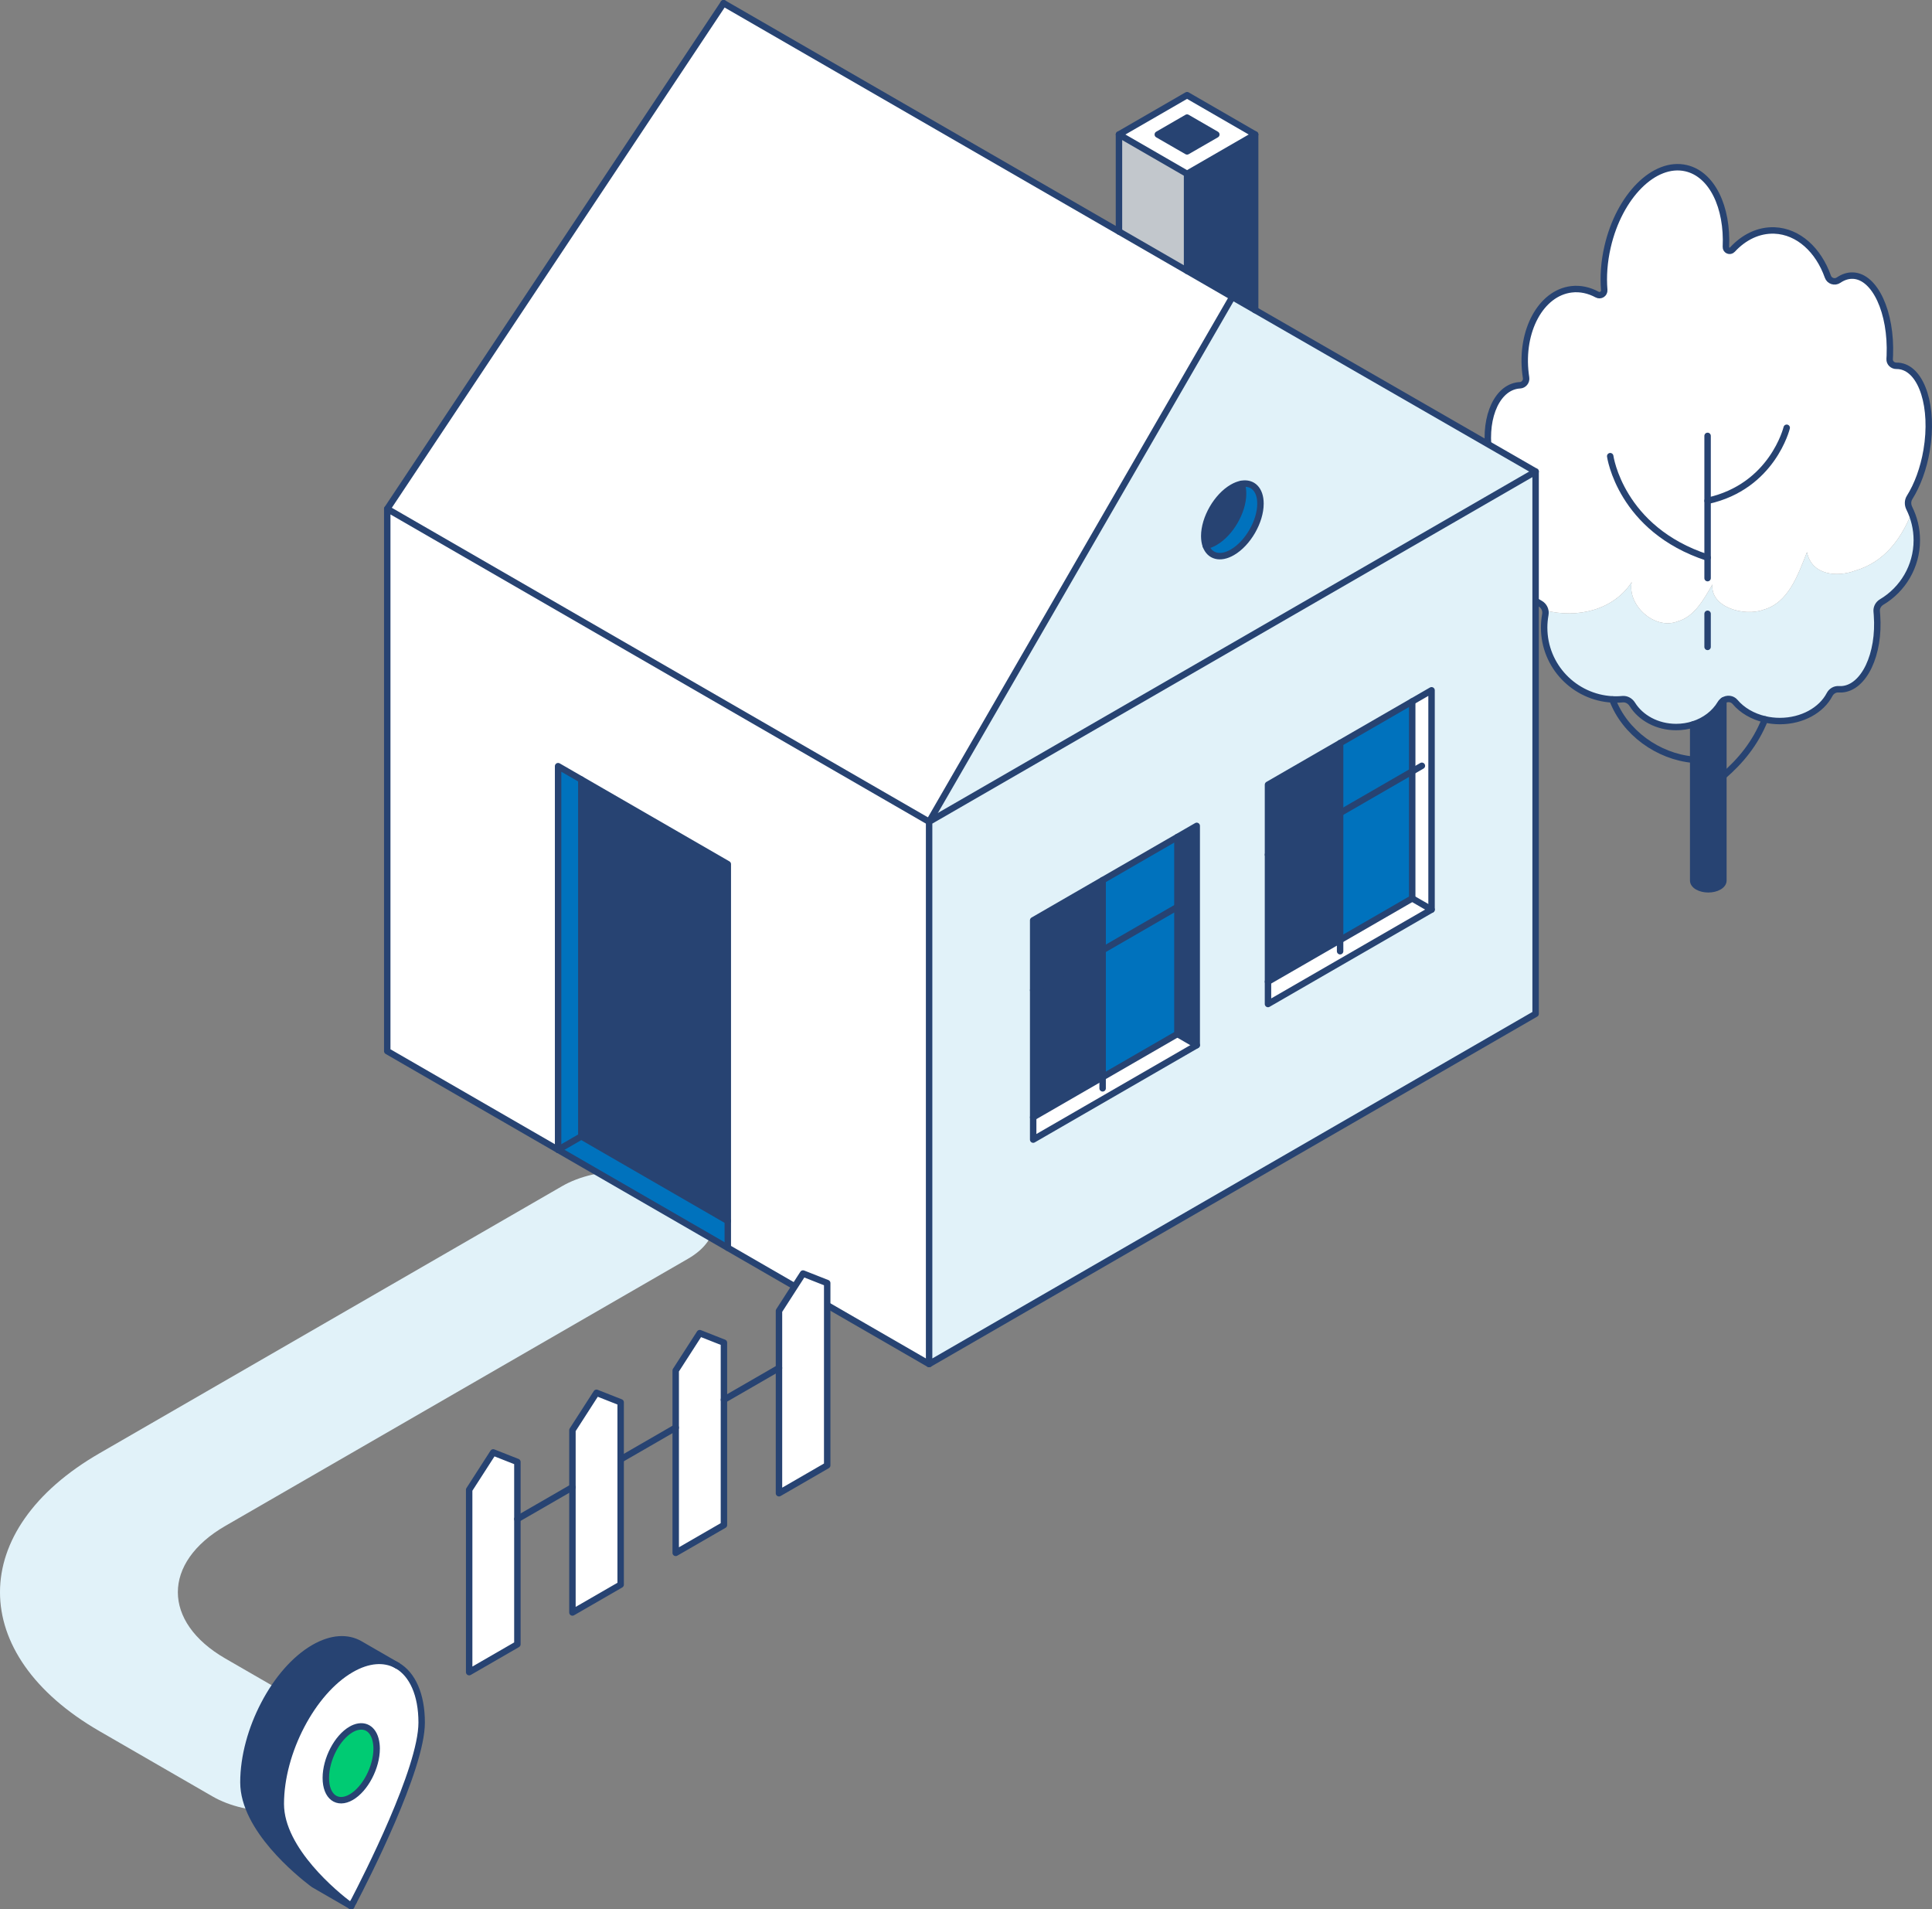 <?xml version="1.0" encoding="UTF-8"?>
<svg id="b" data-name="Layer 2" xmlns="http://www.w3.org/2000/svg" width="899.317" height="888.69" viewBox="0 0 899.317 888.69">
  <rect x="0" y="0" width="899.317" height="888.69" fill="#808080" stroke="none"/>
  <g id="c" data-name="lineart">
    <g>
      <g>
        <g>
          <path d="M863.669,265.572c-8.588,3.221-20.397,2.147-22.544-8.588-4.294,10.735-8.588,23.617-20.397,26.838-8.588,3.221-24.691-1.074-23.617-11.809-4.294,7.515-8.588,15.029-16.103,17.176-10.735,4.294-23.617-7.515-21.47-18.25-8.521,13.11-25.444,16.999-40.267,13.163.145.637.178,1.307.054,1.984-.354,1.954-.547,3.972-.547,6.033,0,17.906,14.074,32.527,31.754,33.418.558.032,1.138.043,1.707.043,1.02,0,2.04-.054,3.038-.15,1.836-.161,3.543.827,4.519,2.383,3.908,6.301,11.572,10.585,20.418,10.585,2.791,0,5.464-.429,7.944-1.213,5.507-1.739,10.027-5.239,12.678-9.704.354-.59.827-1.084,1.374-1.438.837-.558,1.857-.816,2.888-.698.988.118,1.911.612,2.555,1.374,3.253,3.875,8.158,6.795,13.902,8.105,2.201.515,4.53.784,6.935.784,10.424,0,19.366-5.088,23.145-12.324.837-1.6,2.48-2.609,4.283-2.469.472.032.955.032,1.428,0,10.263-.676,17.584-16.178,16.36-34.61-.043-.515-.075-1.031-.129-1.546-.172-1.803.73-3.521,2.287-4.444,9.812-5.829,16.382-16.532,16.382-28.781,0-4.439-.881-8.666-2.45-12.54-5.085,12.231-12.64,22.632-26.127,26.678Z" fill="#e1f2f9"/>
          <path d="M888.886,231.552c3.618-5.765,6.495-13.408,7.944-22.018,3.36-19.903-2.126-37.422-12.259-39.129-.591-.107-1.17-.15-1.76-.14-1.804.032-3.317-1.363-3.21-3.167.032-.515.065-1.041.086-1.567.784-20.171-6.913-36.853-17.176-37.251-2.319-.086-4.562.666-6.656,2.093-1.793,1.235-4.283.451-5.002-1.589-4.369-12.388-13.719-21.073-24.852-21.513-7.375-.279-14.235,3.102-19.581,8.899-1.116,1.224-3.113.397-3.038-1.256.848-18.518-6.42-33.848-18.561-36.639-14.75-3.392-31.099,13-36.521,36.617-1.61,6.989-2.072,13.827-1.556,20.075.15,1.793-1.739,2.995-3.317,2.136-3.757-2.029-7.815-2.941-11.948-2.448-14.202,1.707-23.757,19.334-21.363,39.365.075.601.15,1.192.247,1.771.268,1.771-1.052,3.446-2.845,3.532-.537.021-1.084.086-1.621.193-10.091,1.975-15.652,16.929-12.42,33.408,1.449,7.418,4.423,13.87,8.18,18.55,1.331,1.653,1.632,3.886.741,5.808-2.007,4.294-3.135,9.093-3.135,14.149,0,12.732,7.117,23.8,17.584,29.457,1.267.685,2.12,1.868,2.426,3.212,14.823,3.835,31.746-.053,40.267-13.163-2.147,10.735,10.735,22.544,21.47,18.25,7.515-2.147,11.809-9.662,16.103-17.176-1.074,10.735,15.029,15.029,23.617,11.809,11.809-3.221,16.103-16.103,20.397-26.838,2.147,10.735,13.956,11.809,22.544,8.588,13.487-4.046,21.042-14.447,26.127-26.678-.324-.801-.667-1.592-1.05-2.361-.794-1.589-.794-3.478.14-4.981Z" fill="#fff"/>
          <path d="M802.211,361.167v48.684c0,1.031-.687,2.072-2.061,2.866-2.737,1.589-7.182,1.589-9.93,0-1.374-.794-2.061-1.836-2.061-2.866v-72.666c5.507-1.739,10.016-5.245,12.678-9.704.353-.591.827-1.084,1.374-1.438v35.125Z" fill="#274372"/>
        </g>
        <g>
          <path d="M821.556,334.824c2.202.509,4.53.784,6.935.784,10.424,0,19.366-5.088,23.145-12.324.837-1.6,2.479-2.6,4.283-2.469.472.034.955.032,1.428,0,10.262-.688,17.739-16.189,16.36-34.61-.039-.516-.077-1.03-.129-1.546-.18-1.803.73-3.521,2.287-4.444,9.812-5.829,16.382-16.532,16.382-28.781,0-5.357-1.267-10.413-3.5-14.9-.794-1.589-.794-3.478.14-4.981,3.618-5.765,6.495-13.408,7.944-22.018,3.36-19.903-2.137-37.357-12.259-39.129-.591-.103-1.17-.15-1.76-.14-1.803.033-3.32-1.364-3.21-3.167.031-.515.065-1.041.086-1.567.804-20.17-6.913-36.853-17.176-37.251-2.319-.086-4.562.666-6.656,2.093-1.793,1.235-4.283.451-5.002-1.589-4.369-12.388-13.72-21.073-24.852-21.513-7.375-.279-14.235,3.102-19.581,8.899-1.116,1.224-3.113.397-3.038-1.256.848-18.518-6.42-33.848-18.561-36.639-14.75-3.392-31.099,13-36.521,36.617-1.61,6.989-2.072,13.827-1.556,20.075.15,1.793-1.739,2.995-3.317,2.136-3.757-2.029-7.815-2.941-11.948-2.448-14.202,1.707-23.811,19.34-21.363,39.365.074.601.154,1.191.247,1.771.281,1.769-1.052,3.453-2.845,3.532-.537.024-1.084.087-1.621.193-10.087,1.996-15.652,16.929-12.42,33.408,1.449,7.418,4.423,13.87,8.18,18.55,1.331,1.653,1.632,3.886.741,5.808-2.007,4.294-3.135,9.093-3.135,14.149,0,12.732,7.117,23.8,17.584,29.457,1.868,1.009,2.866,3.092,2.48,5.196-.354,1.954-.547,3.972-.547,6.033,0,17.906,14.077,32.463,31.754,33.418.558.03,1.138.043,1.707.043,1.02,0,2.039-.058,3.038-.15,1.835-.169,3.543.827,4.519,2.383,3.908,6.301,11.572,10.585,20.418,10.585,2.791,0,5.464-.43,7.944-1.213,5.507-1.74,10.016-5.245,12.678-9.704.353-.591.829-1.08,1.374-1.438.841-.552,1.857-.818,2.888-.698.988.116,1.912.611,2.555,1.374,3.259,3.87,8.162,6.779,13.902,8.105Z" fill="none" stroke="#274372" stroke-linecap="round" stroke-linejoin="round" stroke-width="3"/>
          <path d="M802.211,326.032v83.819c0,1.031-.687,2.072-2.061,2.866-2.737,1.589-7.182,1.589-9.93,0-1.374-.794-2.061-1.836-2.061-2.866v-72.666" fill="none" stroke="#274372" stroke-linecap="round" stroke-linejoin="round" stroke-width="3"/>
          <path d="M750.533,325.538c5.711,15.383,21.255,26.591,37.626,28.051" fill="none" stroke="#274372" stroke-linecap="round" stroke-linejoin="round" stroke-width="3"/>
          <path d="M802.211,361.167c7.869-6.838,14.836-15.051,19.345-26.344" fill="none" stroke="#274372" stroke-linecap="round" stroke-linejoin="round" stroke-width="3"/>
        </g>
      </g>
      <line x1="794.856" y1="301.09" x2="794.856" y2="285.682" fill="none" stroke="#274372" stroke-linecap="round" stroke-linejoin="round" stroke-width="3"/>
      <line x1="794.856" y1="269.086" x2="794.856" y2="202.881" fill="none" stroke="#274372" stroke-linecap="round" stroke-linejoin="round" stroke-width="3"/>
      <path d="M794.856,259.54c-40.605-13.22-45.327-47.215-45.327-47.215" fill="none" stroke="#274372" stroke-linecap="round" stroke-linejoin="round" stroke-width="3"/>
      <path d="M794.856,233.099c30.218-6.61,36.828-33.995,36.828-33.995" fill="none" stroke="#274372" stroke-linecap="round" stroke-linejoin="round" stroke-width="3"/>
    </g>
    <path d="M157.537,836.151c-16.173,9.338-42.396,9.338-58.57,0l-52.638-30.39c-61.773-35.665-61.773-93.696,0-129.361l215.376-124.347c16.173-9.338,42.396-9.338,58.57,0,16.174,9.338,16.173,24.478,0,33.815l-215.376,124.347c-29.478,17.019-29.478,44.711,0,61.731l52.638,30.39c16.174,9.338,16.173,24.478,0,33.815Z" fill="#e1f2f9"/>
    <g>
      <g>
        <path d="M714.804,219.478v252.387l-282.317,163.003v-252.398l282.317-162.993ZM666.366,423.354v-102.063l-76.134,43.949v102.063l76.134-43.949ZM557.06,486.456v-102.063l-76.134,43.959v102.063l76.134-43.959Z" fill="#e1f2f9"/>
        <path d="M714.804,219.478l-282.317,162.993,141.158-244.25,141.159,81.257ZM573.646,257.067c7.223-4.167,13.084-14.321,13.084-22.655,0-6.62-3.679-10.112-8.813-9.197-1.33.239-2.775.779-4.271,1.642-7.223,4.167-13.084,14.31-13.084,22.655,0,1.725.249,3.242.717,4.521,1.767,4.905,6.641,6.35,12.367,3.035Z" fill="#e1f2f9"/>
        <polygon points="657.366 359.026 657.366 326.488 666.366 321.292 666.366 423.354 657.366 418.158 657.366 359.026" fill="#fff"/>
        <polygon points="623.799 437.54 657.366 418.158 666.366 423.354 590.232 467.303 590.232 456.911 623.799 437.54" fill="#fff"/>
        <polygon points="657.366 359.026 657.366 418.158 623.799 437.54 623.799 378.408 657.366 359.026" fill="#0072bd"/>
        <polygon points="657.366 326.488 657.366 359.026 623.799 378.408 623.799 345.859 657.366 326.488" fill="#0072bd"/>
        <polygon points="623.799 378.408 623.799 437.54 590.232 456.911 590.232 397.789 623.799 378.408" fill="#274372"/>
        <polygon points="623.799 345.859 623.799 378.408 590.232 397.789 590.232 365.241 623.799 345.859" fill="#274372"/>
        <polygon points="584.256 62.607 584.256 144.332 552.56 126.041 552.56 80.907 584.256 62.607" fill="#274372"/>
        <path d="M584.256,62.607l-31.696,18.301-31.696-18.301,31.696-18.311,31.696,18.311ZM552.56,70.463l13.624-7.857-13.624-7.877-13.624,7.877,13.624,7.857Z" fill="#fff"/>
        <path d="M586.73,234.412c0,8.335-5.861,18.488-13.084,22.655-5.726,3.315-10.6,1.871-12.367-3.035,1.341-.239,2.775-.779,4.271-1.642,7.223-4.167,13.084-14.321,13.084-22.655,0-1.736-.26-3.242-.717-4.521,5.134-.915,8.813,2.577,8.813,9.197Z" fill="#0072bd"/>
        <path d="M577.917,225.215c.457,1.278.717,2.785.717,4.521,0,8.335-5.861,18.488-13.084,22.655-1.496.863-2.931,1.403-4.271,1.642-.468-1.278-.717-2.796-.717-4.521,0-8.345,5.861-18.488,13.084-22.655,1.497-.863,2.941-1.403,4.271-1.642Z" fill="#274372"/>
        <polygon points="566.184 62.607 552.56 70.463 538.935 62.607 552.56 54.729 566.184 62.607" fill="#274372"/>
        <polygon points="548.06 422.138 548.06 389.59 557.06 384.394 557.06 486.456 548.06 481.26 548.06 422.138" fill="#274372"/>
        <polygon points="513.256 501.359 548.06 481.26 557.06 486.456 480.926 530.416 480.926 520.023 513.256 501.359" fill="#fff"/>
        <polygon points="552.56 80.907 552.56 126.041 520.863 107.751 520.863 62.607 552.56 80.907" fill="#c2c7cc"/>
        <polygon points="548.06 422.138 548.06 481.26 513.256 501.359 513.256 442.237 548.06 422.138" fill="#0072bd"/>
        <polygon points="548.06 389.59 548.06 422.138 513.256 442.237 513.256 409.688 548.06 389.59" fill="#0072bd"/>
        <polygon points="513.256 442.237 513.256 501.359 480.926 520.023 480.926 460.902 513.256 442.237" fill="#274372"/>
        <polygon points="513.256 409.688 513.256 442.237 480.926 460.902 480.926 428.353 513.256 409.688" fill="#274372"/>
        <polygon points="432.487 382.471 432.487 634.869 338.78 580.766 338.78 402.216 259.788 356.605 259.788 535.155 180.256 489.241 180.256 236.844 432.487 382.471" fill="#fff"/>
        <polygon points="552.56 126.041 336.826 1.5 180.256 236.844 432.487 382.471 573.646 138.221 552.56 126.041" fill="#fff"/>
        <polygon points="338.78 568.285 338.78 580.766 259.788 535.155 270.596 528.919 338.78 568.285" fill="#0072bd"/>
        <polygon points="338.78 402.216 338.78 568.285 270.596 528.919 270.596 362.85 338.78 402.216" fill="#274372"/>
        <polygon points="270.596 362.85 270.596 528.919 259.788 535.155 259.788 356.605 270.596 362.85" fill="#0072bd"/>
      </g>
      <g>
        <polyline points="548.06 389.59 548.06 481.26 480.926 520.023" fill="none" stroke="#274372" stroke-linecap="round" stroke-linejoin="round" stroke-width="3"/>
        <line x1="513.256" y1="506.555" x2="513.256" y2="409.688" fill="none" stroke="#274372" stroke-linecap="round" stroke-linejoin="round" stroke-width="3"/>
        <line x1="480.926" y1="460.902" x2="552.56" y2="419.54" fill="none" stroke="#274372" stroke-linecap="round" stroke-linejoin="round" stroke-width="3"/>
        <polyline points="657.366 326.488 657.366 418.158 590.232 456.911" fill="none" stroke="#274372" stroke-linecap="round" stroke-linejoin="round" stroke-width="3"/>
        <line x1="623.799" y1="442.736" x2="623.799" y2="345.859" fill="none" stroke="#274372" stroke-linecap="round" stroke-linejoin="round" stroke-width="3"/>
        <line x1="590.232" y1="397.789" x2="661.866" y2="356.428" fill="none" stroke="#274372" stroke-linecap="round" stroke-linejoin="round" stroke-width="3"/>
        <polygon points="714.804 219.478 714.804 471.866 432.487 634.869 432.487 382.471 714.804 219.478" fill="none" stroke="#274372" stroke-linecap="round" stroke-linejoin="round" stroke-width="3"/>
        <polyline points="432.487 382.471 180.256 236.844 180.256 489.241 432.487 634.869" fill="none" stroke="#274372" stroke-linecap="round" stroke-linejoin="round" stroke-width="3"/>
        <polygon points="557.06 486.456 480.926 530.416 480.926 428.353 557.06 384.394 557.06 486.456" fill="none" stroke="#274372" stroke-linecap="round" stroke-linejoin="round" stroke-width="3"/>
        <polygon points="666.366 423.354 590.232 467.303 590.232 365.241 666.366 321.292 666.366 423.354" fill="none" stroke="#274372" stroke-linecap="round" stroke-linejoin="round" stroke-width="3"/>
        <line x1="180.256" y1="236.844" x2="336.826" y2="1.5" fill="none" stroke="#274372" stroke-linecap="round" stroke-linejoin="round" stroke-width="3"/>
        <polyline points="432.487 382.471 573.646 138.221 714.804 219.478" fill="none" stroke="#274372" stroke-linecap="round" stroke-linejoin="round" stroke-width="3"/>
        <path d="M561.279,254.033c1.341-.239,2.775-.779,4.271-1.642,7.223-4.167,13.084-14.321,13.084-22.655,0-1.736-.26-3.242-.717-4.521" fill="none" stroke="#274372" stroke-linecap="round" stroke-linejoin="round" stroke-width="3"/>
        <path d="M561.279,254.033c1.779,4.901,6.641,6.35,12.367,3.035,7.223-4.167,13.084-14.321,13.084-22.655,0-6.62-3.68-10.116-8.813-9.197-1.33.238-2.775.779-4.271,1.642-7.223,4.167-13.084,14.31-13.084,22.655,0,1.725.253,3.241.717,4.521Z" fill="none" stroke="#274372" stroke-linecap="round" stroke-linejoin="round" stroke-width="3"/>
        <line x1="573.646" y1="138.221" x2="336.826" y2="1.5" fill="none" stroke="#274372" stroke-linecap="round" stroke-linejoin="round" stroke-width="3"/>
        <line x1="548.06" y1="481.26" x2="557.06" y2="486.456" fill="none" stroke="#274372" stroke-linecap="round" stroke-linejoin="round" stroke-width="3"/>
        <line x1="666.366" y1="423.354" x2="657.366" y2="418.158" fill="none" stroke="#274372" stroke-linecap="round" stroke-linejoin="round" stroke-width="3"/>
        <polyline points="270.596 362.85 270.596 528.919 338.78 568.285" fill="none" stroke="#274372" stroke-linecap="round" stroke-linejoin="round" stroke-width="3"/>
        <polyline points="338.78 580.766 338.78 402.216 259.788 356.605 259.788 535.155" fill="none" stroke="#274372" stroke-linecap="round" stroke-linejoin="round" stroke-width="3"/>
        <line x1="329.843" y1="473.643" x2="329.843" y2="490.135" fill="none" stroke="#274372" stroke-linecap="round" stroke-linejoin="round" stroke-width="3"/>
        <line x1="259.788" y1="535.155" x2="270.596" y2="528.919" fill="none" stroke="#274372" stroke-linecap="round" stroke-linejoin="round" stroke-width="3"/>
        <polygon points="520.863 62.607 552.56 44.295 584.256 62.607 552.56 80.907 520.863 62.607" fill="none" stroke="#274372" stroke-linecap="round" stroke-linejoin="round" stroke-width="3"/>
        <polygon points="538.935 62.607 552.56 54.729 566.184 62.607 552.56 70.463 538.935 62.607" fill="none" stroke="#274372" stroke-linecap="round" stroke-linejoin="round" stroke-width="3"/>
        <line x1="552.56" y1="80.907" x2="552.56" y2="126.041" fill="none" stroke="#274372" stroke-linecap="round" stroke-linejoin="round" stroke-width="3"/>
        <line x1="520.863" y1="62.607" x2="520.863" y2="107.751" fill="none" stroke="#274372" stroke-linecap="round" stroke-linejoin="round" stroke-width="3"/>
        <line x1="584.256" y1="144.332" x2="584.256" y2="62.607" fill="none" stroke="#274372" stroke-linecap="round" stroke-linejoin="round" stroke-width="3"/>
      </g>
    </g>
    <g>
      <g>
        <path d="M184.942,775.239c6.936,4.013,11.335,13.313,11.335,26.526,0,21.51-26.01,72.47-31.685,83.347l-1.103,2.078-.014-.014c-.086-.057-.461-.326-1.075-.788-5.712-4.298-31.699-25.251-31.699-46.761,0-12.066,3.669-25.122,9.602-36.443,5.933-11.364,14.13-20.994,23.187-26.211,7.997-4.614,15.319-5.03,21.023-1.978l.43.244ZM175.326,813.86c0-.745-.05-1.447-.129-2.121-.769-6.556-4.846-9.568-10.06-7.61-.543.204-1.091.47-1.648.788-6.556,3.747-11.823,13.901-11.823,22.614s5.288,12.711,11.823,8.942c6.52-3.769,11.837-13.901,11.837-22.614Z" fill="#fff"/>
        <path d="M167.573,765.207l16.939,9.788c-5.704-3.052-13.027-2.637-21.023,1.978-9.057,5.216-17.254,14.847-23.187,26.211-5.933,11.321-9.602,24.376-9.602,36.443,0,21.51,25.988,42.463,31.699,46.761.614.462.989.731,1.075.788l-17.355-10.017s-.399-.274-1.089-.803c-5.675-4.346-31.714-25.251-31.714-46.761,0-12.066,3.669-25.122,9.616-36.443,5.919-11.364,14.13-20.994,23.187-26.225,8.197-4.729,15.692-5.044,21.453-1.72Z" fill="#274372"/>
        <path d="M175.197,811.739c.079.674.129,1.376.129,2.121,0,8.713-5.317,18.845-11.837,22.614-6.535,3.769-11.823-.229-11.823-8.942s5.267-18.867,11.823-22.614c.557-.318,1.105-.584,1.648-.788,5.215-1.959,9.291,1.054,10.06,7.61Z" fill="#00cb73"/>
      </g>
      <g>
        <line x1="163.489" y1="887.19" x2="164.478" y2="885.327" fill="none" stroke="#274372" stroke-linecap="round" stroke-linejoin="round" stroke-width="3"/>
        <path d="M184.512,774.995c-5.704-3.052-13.027-2.637-21.023,1.978-9.057,5.216-17.254,14.847-23.187,26.211-5.933,11.321-9.602,24.376-9.602,36.443,0,21.51,25.988,42.463,31.699,46.761.614.462.989.731,1.075.788" fill="none" stroke="#274372" stroke-linecap="round" stroke-linejoin="round" stroke-width="3"/>
        <path d="M164.593,885.112c5.675-10.877,31.685-61.837,31.685-83.347,0-13.213-4.399-22.513-11.335-26.526" fill="none" stroke="#274372" stroke-linecap="round" stroke-linejoin="round" stroke-width="3"/>
        <path d="M165.137,804.129c-.543.204-1.091.47-1.648.788-6.556,3.747-11.823,13.901-11.823,22.614s5.288,12.711,11.823,8.942c6.52-3.769,11.837-13.901,11.837-22.614,0-.745-.05-1.447-.129-2.121-.769-6.556-4.846-9.568-10.06-7.61Z" fill="none" stroke="#274372" stroke-linecap="round" stroke-linejoin="round" stroke-width="3"/>
        <path d="M163.489,887.19l-.014-.014-17.355-10.017s-.399-.274-1.089-.803c-5.675-4.346-31.714-25.251-31.714-46.761,0-12.066,3.669-25.122,9.616-36.443,5.919-11.364,14.13-20.994,23.187-26.225,8.197-4.729,15.692-5.044,21.453-1.72l17.369,10.031" fill="none" stroke="#274372" stroke-linecap="round" stroke-linejoin="round" stroke-width="3"/>
      </g>
    </g>
    <g>
      <g>
        <polygon points="385.051 597.186 385.051 682.047 362.604 695.015 362.604 610.144 373.8 592.753 385.051 597.186" fill="#fff"/>
        <polygon points="336.979 651.506 336.979 709.808 314.532 722.765 314.532 637.894 325.729 620.503 336.979 624.937 336.979 651.506" fill="#fff"/>
        <polygon points="288.907 679.256 288.907 737.558 266.46 750.515 266.46 665.655 277.657 648.264 288.907 652.697 288.907 679.256" fill="#fff"/>
        <polygon points="240.836 707.017 240.836 765.319 218.389 778.276 218.389 693.405 229.585 676.014 240.836 680.448 240.836 707.017" fill="#fff"/>
      </g>
      <g>
        <polygon points="240.836 765.319 218.389 778.276 218.389 693.405 229.585 676.014 240.836 680.448 240.836 765.319" fill="none" stroke="#274372" stroke-linecap="round" stroke-linejoin="round" stroke-width="3"/>
        <polygon points="288.907 679.256 288.907 737.558 266.46 750.515 266.46 665.655 277.657 648.264 288.907 652.697 288.907 679.256" fill="none" stroke="#274372" stroke-linecap="round" stroke-linejoin="round" stroke-width="3"/>
        <polygon points="336.979 651.506 336.979 709.808 314.532 722.765 314.532 637.894 325.729 620.503 336.979 624.937 336.979 651.506" fill="none" stroke="#274372" stroke-linecap="round" stroke-linejoin="round" stroke-width="3"/>
        <polygon points="385.051 682.047 362.604 695.015 362.604 610.144 373.8 592.753 385.051 597.186 385.051 682.047" fill="none" stroke="#274372" stroke-linecap="round" stroke-linejoin="round" stroke-width="3"/>
        <line x1="240.836" y1="707.017" x2="266.46" y2="692.224" fill="none" stroke="#274372" stroke-linecap="round" stroke-linejoin="round" stroke-width="3"/>
        <line x1="288.907" y1="679.256" x2="314.532" y2="664.463" fill="none" stroke="#274372" stroke-linecap="round" stroke-linejoin="round" stroke-width="3"/>
        <line x1="336.979" y1="651.506" x2="362.604" y2="636.713" fill="none" stroke="#274372" stroke-linecap="round" stroke-linejoin="round" stroke-width="3"/>
      </g>
    </g>
  </g>
</svg>